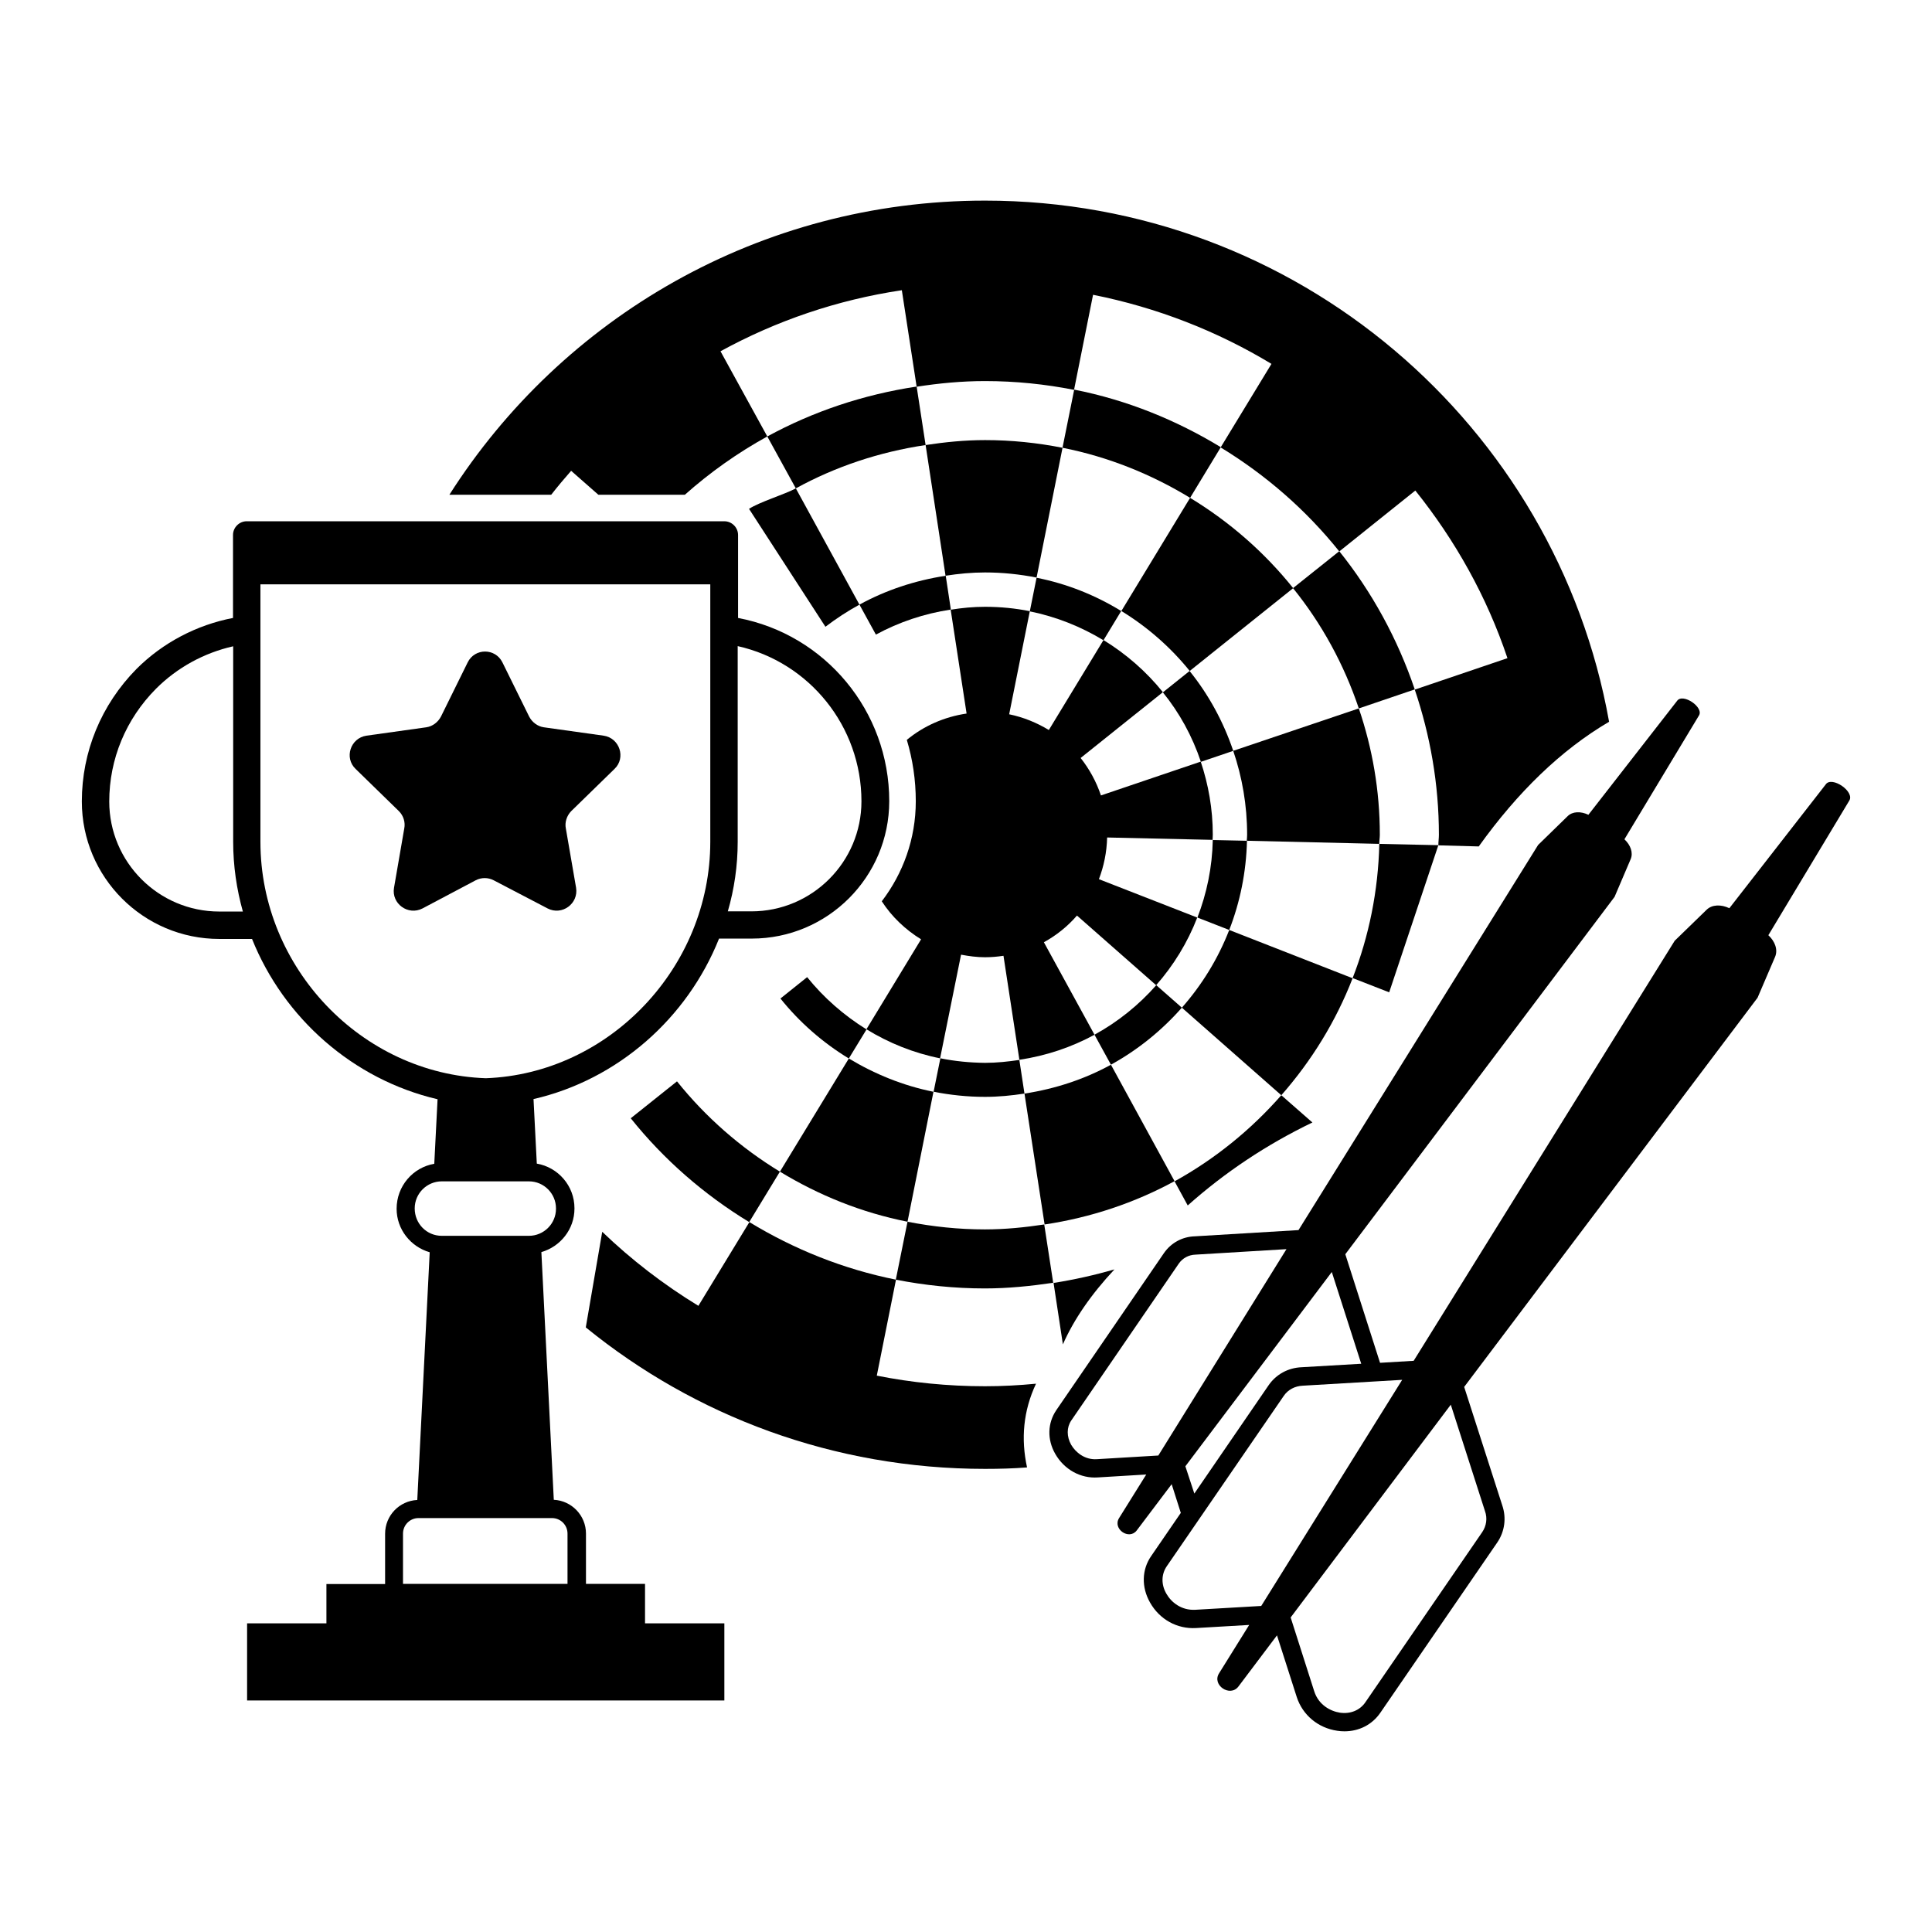 <?xml version="1.0" encoding="UTF-8"?>
<!-- Uploaded to: SVG Repo, www.svgrepo.com, Generator: SVG Repo Mixer Tools -->
<svg fill="#000000" width="800px" height="800px" version="1.1" viewBox="144 144 512 512" xmlns="http://www.w3.org/2000/svg">
 <g>
  <path d="m418.7 297.11-1.793 8.914c7.023 1.406 13.613 4.07 19.523 7.652l4.699-7.75c-6.785-4.168-14.34-7.219-22.43-8.816z"/>
  <path d="m434.05 418.21 4.359 7.945c7.121-3.926 13.469-9.059 18.797-15.113l-6.781-5.957c-4.652 5.277-10.176 9.73-16.375 13.125z"/>
  <path d="m462.25 345.89 8.574-2.906c-2.617-7.75-6.539-14.922-11.578-21.168l-7.074 5.668c4.41 5.426 7.801 11.625 10.078 18.406z"/>
  <path d="m461.33 387.16 8.43 3.293c2.859-7.363 4.504-15.309 4.699-23.641l-9.059-0.195c-0.148 7.269-1.602 14.148-4.07 20.543z"/>
  <path d="m371.76 304.23-16.859-30.809c10.512-5.766 22.09-9.641 34.395-11.48l-2.375-15.5c-14.145 2.133-27.516 6.637-39.578 13.227l7.559 13.758c-2.859 1.551-9.688 3.633-12.402 5.426l20.25 31.246c2.809-2.137 5.812-4.125 9.012-5.867l4.359 7.945c6.055-3.293 12.789-5.57 19.863-6.637l-1.355-8.961c-8.191 1.258-15.895 3.824-22.867 7.652z"/>
  <path d="m393.21 424.46-1.793 8.863c4.41 0.871 8.961 1.355 13.613 1.355 3.586 0 7.023-0.34 10.465-0.871l-1.355-8.914c-2.953 0.438-6.008 0.773-9.105 0.773-4.023-0.043-7.996-0.43-11.824-1.207z"/>
  <path d="m357.9 402.95-7.074 5.668c5.039 6.297 11.191 11.676 18.117 15.891l4.699-7.703c-6.008-3.731-11.336-8.383-15.742-13.855z"/>
  <path d="m483.56 434.25c-8.043 9.156-17.586 16.906-28.289 22.816l3.488 6.394c9.785-8.719 20.781-16.082 33.039-21.992l-8.238-7.219c7.992-9.105 14.438-19.523 18.895-31.004l-32.699-12.789c-2.953 7.606-7.219 14.531-12.547 20.59z"/>
  <path d="m405.04 511.37c-9.832 0-19.426-0.969-28.68-2.809l5.086-25.434c-14-2.809-27.078-8.09-38.852-15.258l-13.516 22.188c-9.203-5.621-17.777-12.207-25.48-19.621l-4.359 25.336c28.871 23.496 65.688 37.496 105.8 37.496 3.777 0 7.461-0.098 11.141-0.387-1.648-7.559-1.016-14.969 2.375-22.188-4.457 0.434-8.961 0.676-13.516 0.676z"/>
  <path d="m295.36 268.77 7.219 6.348h22.914c6.637-5.91 13.953-11.094 21.848-15.453l-12.402-22.574c14.68-8.043 30.859-13.613 48.055-16.18l3.926 25.578c5.91-0.922 11.965-1.5 18.117-1.5 8.09 0 15.984 0.824 23.594 2.324l5.039-25.191c17.004 3.391 32.941 9.641 47.281 18.312l-13.469 22.137c12.016 7.316 22.672 16.617 31.441 27.562l20.152-16.133c10.562 13.176 18.941 28.098 24.414 44.422l-24.562 8.332c4.07 12.062 6.394 24.996 6.394 38.465 0 0.969-0.145 1.891-0.145 2.809l10.707 0.289c10.27-14.34 21.75-25.531 34.539-33.039-14.047-78.574-82.742-138.11-165.39-138.11-59.684 0-112.1 31.051-141.94 77.945h26.984c1.695-2.172 3.488-4.305 5.277-6.34z"/>
  <path d="m474.5 365.21c0 0.531-0.047 1.066-0.098 1.598l35.121 0.824c0-0.824 0.145-1.598 0.145-2.422 0-11.723-1.984-22.961-5.57-33.473l-33.281 11.238c2.375 6.977 3.684 14.438 3.684 22.234z"/>
  <path d="m459.29 321.81 27.418-21.945c-7.606-9.496-16.859-17.586-27.32-23.93l-18.215 29.988c6.879 4.211 13.031 9.586 18.117 15.887z"/>
  <path d="m368.95 424.51-18.262 29.988c10.27 6.25 21.605 10.852 33.812 13.273l6.879-34.441c-8.039-1.602-15.598-4.703-22.43-8.82z"/>
  <path d="m398.69 397c2.082 0.387 4.168 0.68 6.348 0.68 1.648 0 3.293-0.145 4.894-0.387l4.215 27.562c7.121-1.066 13.855-3.344 19.91-6.637l-13.418-24.512c3.344-1.84 6.297-4.215 8.77-7.074l20.977 18.457c4.602-5.231 8.332-11.289 10.898-17.926l-26.062-10.172c1.309-3.441 2.082-7.121 2.18-11.047l27.953 0.629c0-0.484 0.047-0.922 0.047-1.406 0-6.781-1.164-13.273-3.195-19.328l-26.449 8.961c-1.211-3.633-3.051-6.977-5.379-9.93l21.801-17.441c-4.41-5.473-9.738-10.125-15.742-13.805l-14.484 23.836c-3.195-1.938-6.734-3.391-10.512-4.168l5.473-27.32c-3.828-0.773-7.801-1.164-11.867-1.164-3.102 0-6.106 0.289-9.105 0.773l4.215 27.516c-5.91 0.871-11.383 3.293-15.84 6.977 1.551 5.184 2.375 10.609 2.375 16.277 0 9.98-3.391 19.137-9.012 26.5 2.664 4.117 6.25 7.508 10.414 10.078l-14.484 23.836c5.91 3.633 12.5 6.297 19.523 7.703z"/>
  <path d="m405.04 260.63c-5.379 0-10.609 0.531-15.742 1.309l5.281 34.637c3.441-0.531 6.879-0.871 10.465-0.871 4.652 0 9.203 0.484 13.66 1.355l6.879-34.395c-6.637-1.309-13.469-2.035-20.543-2.035z"/>
  <path d="m420.83 468.5c12.305-1.84 23.93-5.766 34.441-11.48l-16.859-30.859c-6.977 3.828-14.727 6.394-22.914 7.652z"/>
  <path d="m439.34 480.41c-5.231 1.5-10.609 2.711-16.133 3.586l2.469 16.277c2.906-6.59 7.461-13.227 13.664-19.863z"/>
  <path d="m384.5 467.77-3.102 15.355c7.652 1.5 15.551 2.324 23.594 2.324 6.199 0 12.207-0.629 18.117-1.5l-2.375-15.453c-5.137 0.773-10.367 1.309-15.742 1.309-6.977 0-13.805-0.727-20.492-2.035z"/>
  <path d="m323.41 430.57-12.258 9.785c8.77 10.949 19.379 20.199 31.391 27.516l8.137-13.371c-10.41-6.344-19.664-14.434-27.27-23.93z"/>
  <path d="m502.46 403.2 9.688 3.777 13.031-38.996-15.648-0.34c-0.289 12.5-2.762 24.516-7.07 35.559z"/>
  <path d="m459.39 275.93 8.137-13.418c-11.773-7.168-24.852-12.5-38.852-15.258l-3.102 15.406c12.211 2.422 23.547 7.023 33.816 13.27z"/>
  <path d="m504.1 331.74 14.824-5.039c-4.555-13.418-11.336-25.82-20.008-36.625l-12.258 9.785c7.609 9.402 13.52 20.203 17.441 31.879z"/>
  <path d="m627.83 351.89-25.531 32.797c-2.227-1.066-4.602-0.969-6.008 0.387l-8.477 8.234-69.176 111.32-8.914 0.531-9.203-28.773 71.355-94.707 4.262-9.98c0.727-1.695 0-3.731-1.648-5.281l19.715-32.746c1.5-2.18-4.262-6.106-5.766-3.926l-23.496 30.18c-2.035-0.969-4.215-0.922-5.523 0.387l-7.801 7.606-63.5 102.07-27.469 1.648c-3.344 0.098-6.348 1.742-8.234 4.504l-28.484 41.562c-2.324 3.441-2.469 7.75-0.289 11.578 2.375 4.168 6.734 6.59 11.336 6.25l12.789-0.773-7.219 11.578c-1.742 2.859 2.664 5.91 4.699 3.246l9.254-12.258 2.422 7.606-7.848 11.434c-2.519 3.633-2.617 8.285-0.289 12.352 2.519 4.457 7.168 7.023 12.16 6.734l14.098-0.824-7.992 12.836c-1.938 3.102 2.906 6.394 5.137 3.488l10.223-13.562 5.231 16.324c1.551 4.797 5.668 8.234 10.754 8.961 0.629 0.098 1.258 0.145 1.891 0.145 3.875 0 7.316-1.742 9.496-4.894l31.004-45.148c1.984-2.906 2.469-6.539 1.309-9.883l-10.078-31.344 77.75-103.14 4.652-10.852c0.773-1.84 0-4.07-1.793-5.715l21.41-35.605c1.641-2.418-4.609-6.68-6.207-4.356zm-130.89 129.2 7.801 24.32-15.793 0.922c-3.586 0.145-6.781 1.891-8.77 4.797l-19.668 28.68-2.375-7.227zm-45.973 48.637-16.227 0.969c-3.293 0.242-5.715-1.84-6.879-3.828-1.211-2.18-1.211-4.602 0.047-6.441l28.484-41.562c1.016-1.453 2.617-2.324 4.457-2.375l24.078-1.453zm27.273 39.867-17.488 1.016c-3.731 0.195-6.394-2.035-7.652-4.262-1.406-2.422-1.355-5.137 0.098-7.266l31.004-45.148c1.113-1.648 2.953-2.617 5.039-2.711l26.352-1.551zm59.293-25.141c0.68 1.891 0.387 3.926-0.727 5.57l-31.004 45.148c-1.453 2.082-3.926 3.102-6.684 2.711-2.519-0.387-5.668-2.035-6.832-5.668l-6.25-19.57 42.438-56.387z"/>
  <path d="m314.84 563.74h-15.551v-13.32c0-4.797-3.777-8.719-8.527-8.961l-3.293-65.641c5.039-1.453 8.77-6.055 8.77-11.531v-0.098c0-5.957-4.359-10.852-9.98-11.82l-0.871-17.102c22.332-5.137 40.742-21.41 49.168-42.531h8.672c20.105 0 36.43-16.324 36.43-36.43 0-23.883-17.004-44.18-40.062-48.539v-21.992c0-1.984-1.648-3.633-3.633-3.633l-126.58-0.004c-1.984 0-3.633 1.648-3.633 3.633v21.992c-9.59 1.84-18.602 6.539-25.578 13.516-9.352 9.496-14.484 21.945-14.484 35.121 0 20.105 16.324 36.43 36.43 36.43h8.672c8.43 21.023 26.789 37.254 49.168 42.484l-0.871 17.102c-5.668 0.969-9.98 5.91-9.98 11.918 0 5.473 3.731 10.078 8.77 11.531l-3.293 65.641c-4.746 0.242-8.527 4.117-8.527 8.961v13.32h-15.551v10.414h-21.023v20.441h126.48v-20.441h-21.023v-10.461zm24.656-196.63v-51.883c18.988 4.262 32.797 21.266 32.797 41.129 0 16.082-13.078 29.164-29.164 29.164h-6.25c1.699-5.863 2.617-12.062 2.617-18.41zm-137.38 18.457c-16.082 0-29.164-13.078-29.164-29.164 0-11.238 4.41-21.848 12.402-29.891 5.621-5.621 12.742-9.496 20.441-11.238v51.836c0 6.394 0.922 12.547 2.566 18.457zm10.898-18.457v-68.258h119.22v68.207c0 33.328-26.789 61.473-59.488 62.684-32.941-1.16-59.73-29.305-59.73-62.633zm40.887 97.129c0-3.973 3.246-7.168 7.168-7.168h23.105c3.973 0 7.168 3.246 7.168 7.168v0.098c0 3.973-3.246 7.168-7.168 7.168h-23.105c-3.973 0-7.168-3.195-7.168-7.266zm40.547 99.504h-43.648v-13.32c0-2.277 1.84-4.117 4.117-4.117h35.363c2.277 0 4.117 1.84 4.117 4.117v13.32z"/>
  <path d="m289.11 384.74c3.828 1.984 8.234-1.258 7.559-5.473l-2.711-15.695c-0.34-1.648 0.242-3.391 1.406-4.602l11.48-11.191c3.102-2.953 1.355-8.188-2.859-8.816l-15.891-2.227c-1.648-0.242-3.102-1.355-3.875-2.859l-7.074-14.34c-1.891-3.828-7.316-3.828-9.203 0l-7.074 14.34c-0.773 1.5-2.227 2.617-3.875 2.859l-15.891 2.227c-4.215 0.629-5.957 5.863-2.859 8.816l11.48 11.191c1.211 1.211 1.742 2.953 1.406 4.602l-2.711 15.695c-0.727 4.215 3.731 7.461 7.559 5.473l14.098-7.461c1.5-0.773 3.246-0.773 4.746 0z"/>
 </g>
</svg>